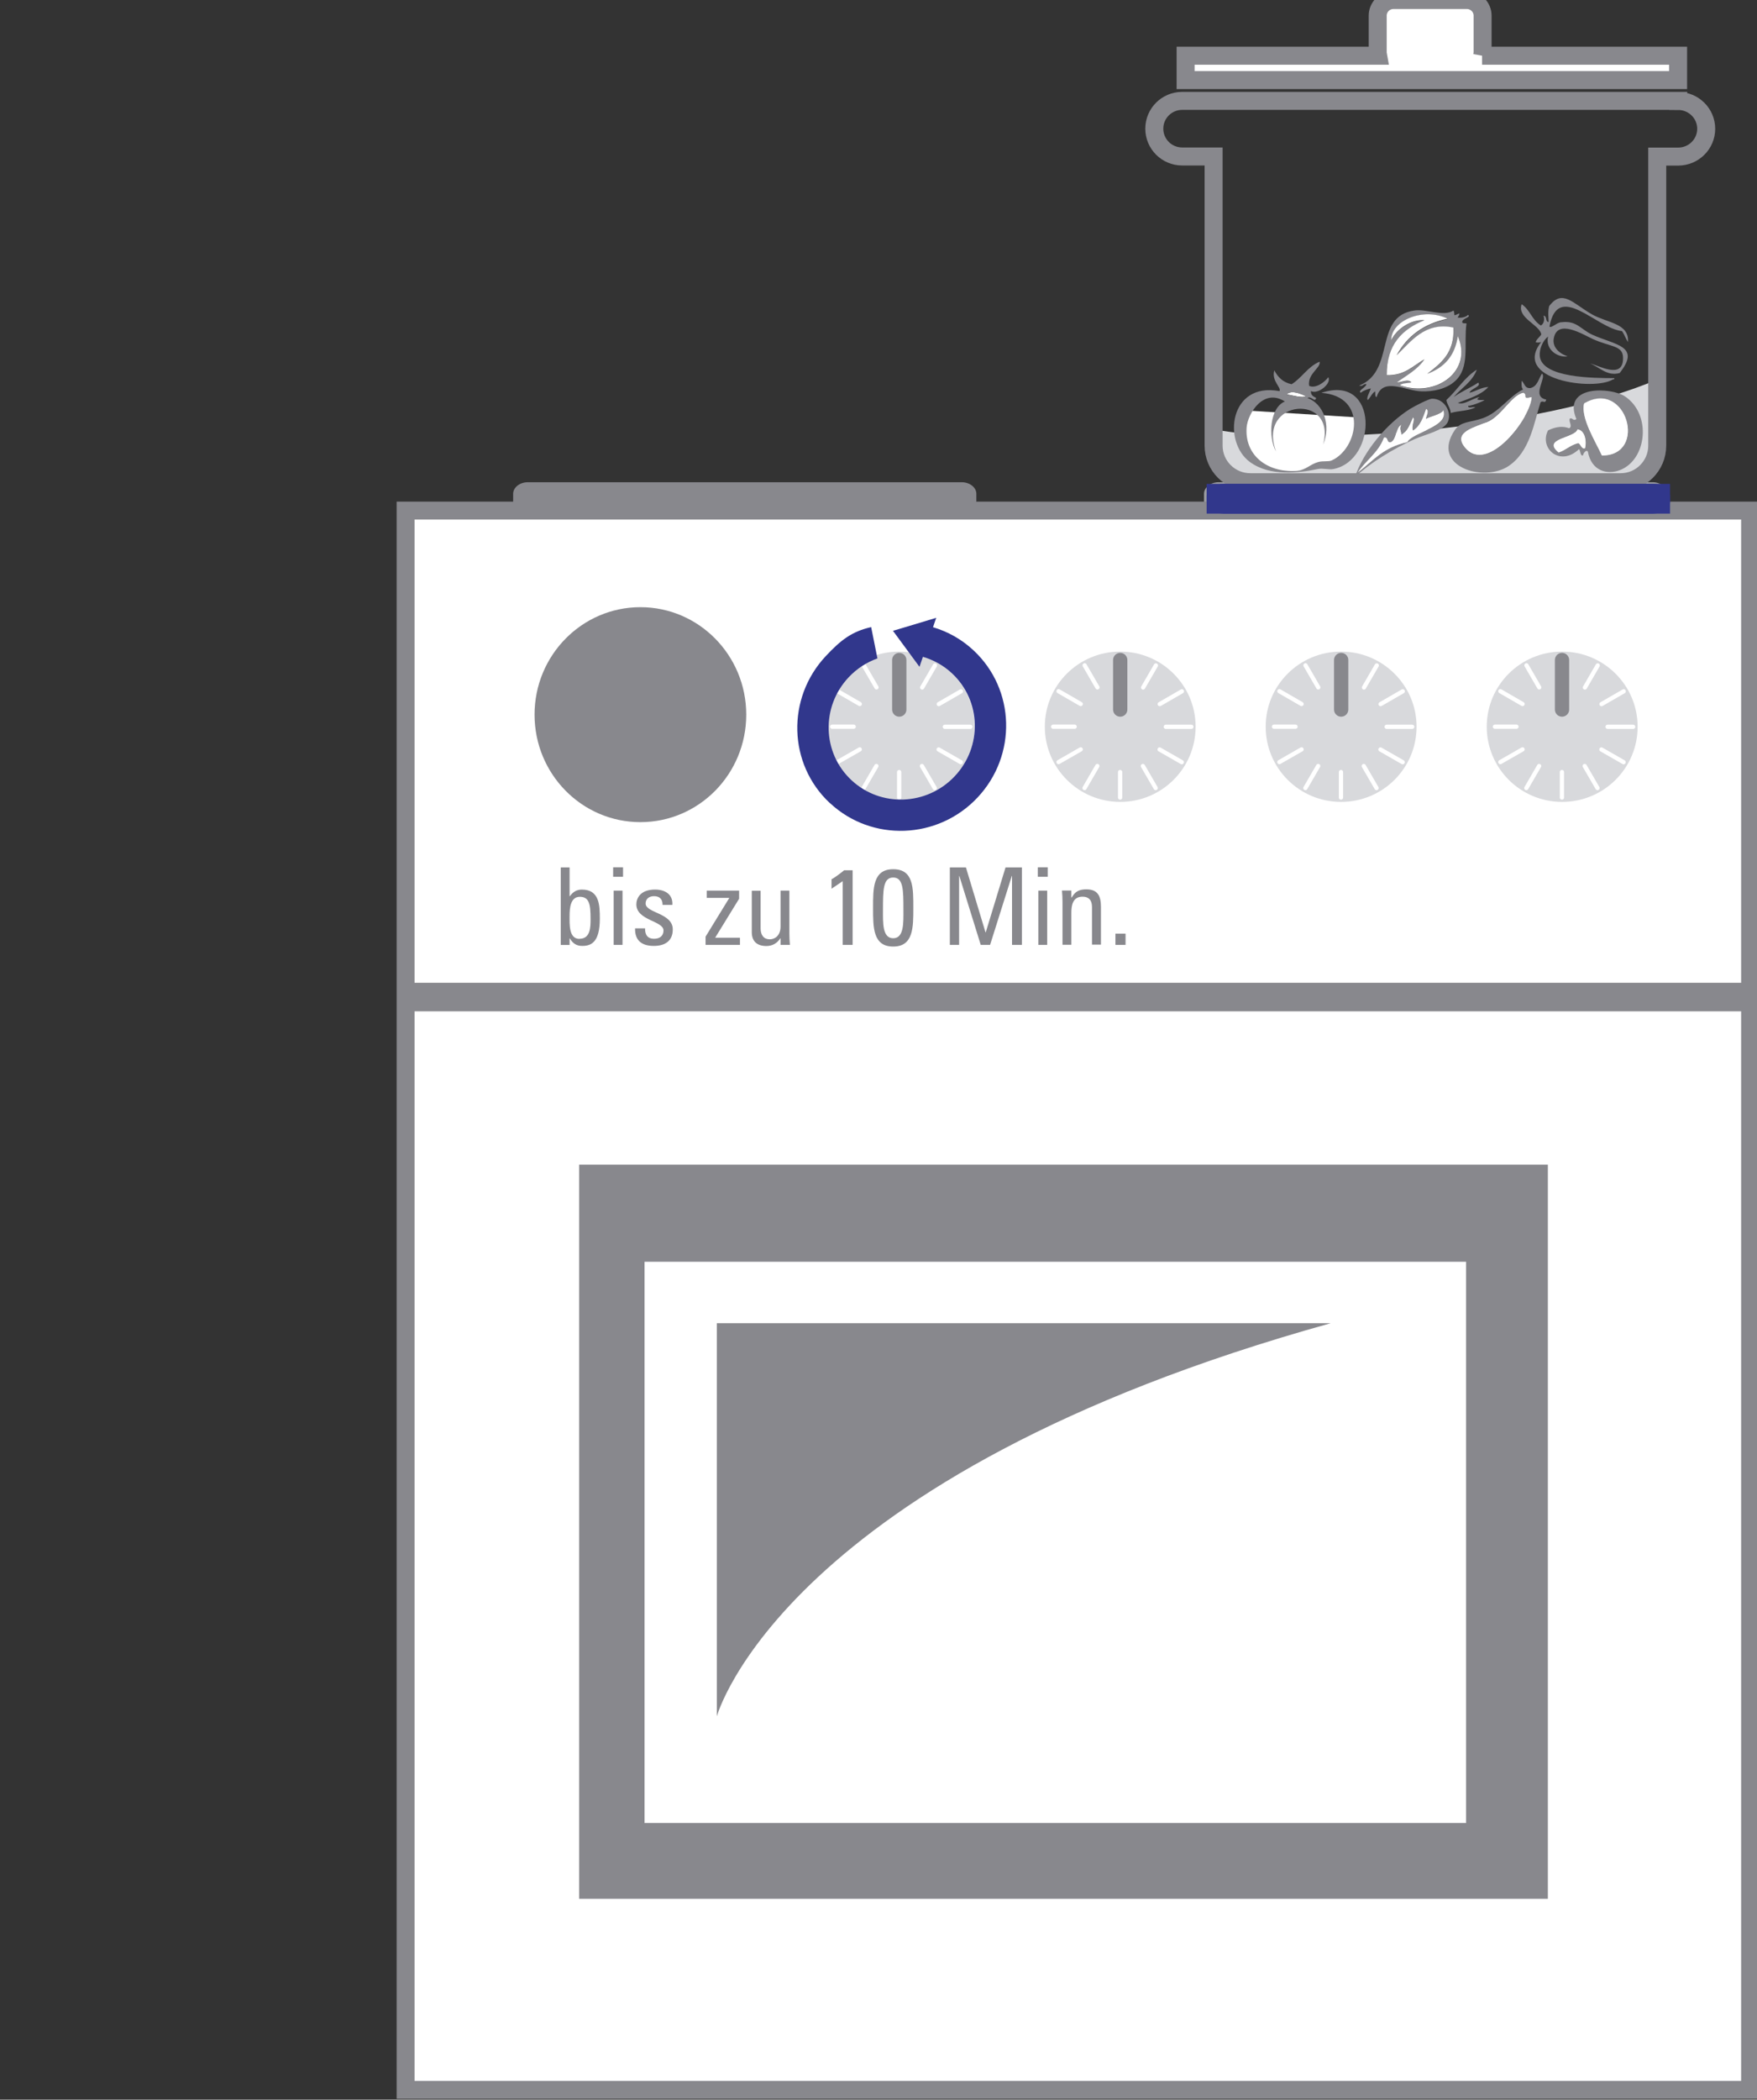 <?xml version="1.0" encoding="UTF-8"?><svg id="_2_-_Viertel_Breite__165px_" xmlns="http://www.w3.org/2000/svg" viewBox="0 0 165 197.11"><rect x="0" y="0" width="165" height="197.11" fill="#333333" stroke="none"/><defs><style>.cls-1{fill:#fff;}.cls-2{stroke:#fff;stroke-width:.4px;}.cls-2,.cls-3,.cls-4,.cls-5,.cls-6,.cls-7,.cls-8,.cls-9,.cls-10{fill:none;}.cls-2,.cls-4{stroke-linecap:round;}.cls-3,.cls-7,.cls-9{stroke-width:.53px;}.cls-3,.cls-9{stroke:#31378c;}.cls-11{fill:#88888d;}.cls-4{stroke-width:1.34px;}.cls-4,.cls-5,.cls-6,.cls-8,.cls-10{stroke:#88888d;}.cls-5{stroke-width:1.69px;}.cls-6{stroke-width:2.68px;}.cls-7{stroke:#d8d9dc;}.cls-12{fill:#d8d9dc;}.cls-13{fill:#31378c;}.cls-8{stroke-width:.51px;}.cls-9{stroke-miterlimit:10;}.cls-14{fill:#9c9da2;}.cls-10{stroke-width:1.68px;}</style></defs><g id="_5_Herd_effizient_heizen"><g><path class="cls-11" d="M91.68,47.09c0,.6-.62,1.09-1.38,1.09H49.57c-.76,0-1.38-.49-1.38-1.09v-.73c0-.6,.62-1.09,1.38-1.09h40.74c.76,0,1.38,.49,1.38,1.09v.73Z"/><path class="cls-14" d="M156.57,47.09c0,.6-.62,1.09-1.38,1.09h-40.74c-.76,0-1.38-.49-1.38-1.09v-.73c0-.6,.62-1.09,1.38-1.09h40.74c.76,0,1.38,.49,1.38,1.09v.73Z"/><rect class="cls-1" x="38.09" y="47.93" width="126.91" height="148.26"/><rect class="cls-10" x="38.09" y="47.93" width="126.26" height="148.26"/><line class="cls-6" x1="37.51" y1="93.6" x2="164.05" y2="93.6"/><path class="cls-11" d="M50.2,67.09c0-5.57,4.45-10.09,9.94-10.09s9.94,4.52,9.94,10.09-4.44,10.09-9.94,10.09-9.94-4.52-9.94-10.09"/><rect class="cls-11" x="54.39" y="109.33" width="90.97" height="68.92"/><rect class="cls-1" x="60.53" y="118.45" width="77.15" height="52.69"/><path class="cls-11" d="M124.97,124.22h-57.65v36.9s6.14-22.58,57.65-36.9"/><path class="cls-1" d="M139.19,5.23c.02-.11,.04-.21,.04-.33V1.47c0-.81-.66-1.47-1.48-1.47h-6.89c-.82,0-1.48,.66-1.48,1.47v3.43c0,.11,.02,.22,.04,.33h-18.08v2.29h46.25v-2.29h-18.41Z"/><path class="cls-5" d="M139.19,5.23c.02-.11,.04-.21,.04-.33V1.47c0-.81-.66-1.47-1.48-1.47h-6.89c-.82,0-1.48,.66-1.48,1.47v3.43c0,.11,.02,.22,.04,.33h-18.08v2.29h46.25v-2.29h-18.41Z"/><path class="cls-12" d="M117.5,45.16h34.65c2.06,0,3.73-2.52,3.73-5.64v-2.58c0-.38-.02-.74-.07-1.1-11.12,4.82-33.45,6.43-41.98,4.7,.32,2.62,1.84,4.61,3.67,4.61"/><path class="cls-7" d="M117.5,45.16h34.65c2.06,0,3.73-2.52,3.73-5.64v-2.58c0-.38-.02-.74-.07-1.1-11.12,4.82-33.45,6.43-41.98,4.7,.32,2.62,1.84,4.61,3.67,4.61Z"/><path class="cls-11" d="M148.14,40.31c-.21,.84-3.41,.85-1.77,2.17,.73-.25,1.03-.67,1.84-.88,.24,.09,.3,.59,.63,.48,.14-.6,.03-1.64-.71-1.76m.63-2.44c-.34,1.37,1.06,3.55,1.67,4.89,4.36,.02,2.29-7.21-1.67-4.89m.36,4.53c-.15-.28-.47,.2-.45,.33-.27,.13-.24-.42-.38-.58-1.81,1.72-3.78-.11-2.91-1.76,.79-.38,1.43-.4,1.97-.2,.38-.15-.08-.66,.08-.91,.25-.1,.3,.28,.61,.05-1.37-3.21,3.25-3.01,4.57-2.12,2.51,1.69,2.04,5.91-.45,6.9-1.25,.5-2.72,.07-3.04-1.71"/><path class="cls-1" d="M150.44,42.75c-.61-1.34-2.01-3.52-1.67-4.89,3.97-2.32,6.03,4.91,1.67,4.89"/><path class="cls-1" d="M148.85,42.07c-.33,.12-.39-.39-.63-.48-.81,.21-1.12,.64-1.84,.88-1.64-1.32,1.55-1.33,1.77-2.17,.74,.12,.85,1.17,.71,1.76"/><path class="cls-11" d="M139.76,39.56c-1.12,.54-3.41,.95-2.18,2.44,2.12,2.58,6.21-2.82,6.27-4.75-1.02,.27-.28-.19-.82-.41-1.11,.28-1.96,2.08-3.27,2.71m5.04-4.48c.5,.36-1.05,2.16,.41,2.44-.12,.46-.3,.02-.54,.27-.61,1.88-.97,4.61-3,5.97-2.35,1.58-7.37,.04-5.04-3.39,.55-.81,1.42-.69,2.59-1.09,1.54-.52,2.49-2.07,3.81-2.71-.16-.16-.15-.48-.13-.81,.28,.22,.27,.73,.82,.68,.67-.15,.76-.87,1.09-1.36"/><path class="cls-1" d="M143.03,36.85c.54,.21-.2,.67,.82,.41-.06,1.93-4.14,7.33-6.27,4.75-1.23-1.5,1.06-1.91,2.18-2.44,1.31-.63,2.16-2.44,3.27-2.71"/><path class="cls-11" d="M135.95,29.94c-2.23-1.11-5.32,.13-5.31,2.04,.5-1.08,1.9-2,3.13-1.9-2.07,.84-3.56,2.25-3.54,5.16,1.71,.03,2.46-.89,3.54-1.49-.63,.96-1.67,1.5-2.59,2.17,.39,.02,1.06-.38,1.36,0-.36,.09-.85,.06-1.09,.27,3.48,1.2,6.88-1.39,5.45-4.61-.27,1.86-1.29,2.96-2.86,3.53,1.28-.99,2.57-1.96,2.45-4.34-2.68-.57-4,1.34-5.31,2.58,.96-1.75,2.51-2.93,4.77-3.39m1.36,.27c.02,.16,.25,.11,.41,.13-.28,1.95,.36,4.13-1.09,5.43-.83,.74-2.03,.98-3.13,.95-1.53-.04-3.66-1.39-4.22,.54-.18-.04-.11-.34-.14-.54-.31,.19-.44,.56-.68,.81-.21-.13,.2-.79,.27-1.09-.36,.09-.69,.21-.95,.41-.29-.21,.5-.49,.54-.81-.33-.05-.3,.25-.68,.14,3.47-1.4,1.31-6.5,5.18-7.05,1.16-.17,2.74,.61,3.68,0,.2,.43-.16,.59,.54,.27,.04,.22-.13,.23-.13,.41,.42,.01,.75-.06,.95-.27,.35,.23-.58,.32-.54,.68"/><path class="cls-1" d="M131.18,33.33c1.31-1.24,2.63-3.15,5.31-2.58,.12,2.38-1.17,3.35-2.45,4.34,1.57-.57,2.59-1.67,2.86-3.53,1.43,3.23-1.97,5.81-5.45,4.61,.24-.22,.72-.18,1.09-.27-.3-.38-.97,.02-1.36,0,.92-.67,1.96-1.21,2.59-2.17-1.08,.6-1.83,1.53-3.54,1.49-.02-2.91,1.48-4.32,3.54-5.16-1.24-.1-2.63,.82-3.13,1.9-.01-1.91,3.08-3.14,5.31-2.04-2.26,.47-3.8,1.64-4.77,3.39"/><path class="cls-11" d="M144.79,32.07c-.13,.09-.32,.11-.56,.07-.03-.24,.53-.65,.51-.76-.16-.9-2.31-1.54-1.84-2.82,.79,.52,.98,1.51,1.81,2,.31-.22,.34-.55,.25-.93,.35,.05,.13,.55,.47,.61,0-.48-.09-.9,.05-1.5,1.24-1.65,2.24-.25,4.02,.77,1.46,.83,3.51,.82,3.38,2.6-.21-.32-.33-.71-.56-1.03-2.4-.24-5.99-4.74-6.81-.43,.17,.21,.72-.42,1.15-.4,1.41-.17,1.77,.66,2.87,1.17,2.14,.98,4.61,1.03,2.57,3.6-1.2,.33-1.91-.58-2.77-.89,.68,.1,3.16,1.61,3.09-.58-.03-1.13-1.17-.97-2.81-1.71-.96-.44-3.39-1.97-3.7-.04-.11,.71,.36,1.31,1.3,1.66-.94,.12-2.11-.63-1.83-1.87-.53,.42-.83,1.21-.78,1.82,.17,2.09,5.11,2.08,7.01,2.09,.01,.12-.07,.12-.15,.12-1.75,1.11-9.61,.07-6.69-3.56"/><path class="cls-11" d="M139.37,37.56c.27-.07-.98,.52-1.5,.54-.02,.29,.48,.06,.68,.13-.59,.36-1.59,.32-2.31,.54-.04-.5-.34-.75-.41-1.22,1-.91,1.69-2.11,2.86-2.85-.43,1.15-1.45,1.72-2.18,2.58,.7-.52,1.58-.87,2.31-1.36,.33,.38-.71,.55-.82,.95,.63-.14,1.04-.5,1.77-.54-.69,.76-1.82,1.08-2.86,1.49,.57,.25,1.37-.44,2.04-.54-.45,.28-.11,.29,.41,.27"/><path class="cls-11" d="M132.15,41.5c.58-.98,3.97-1.4,3.4-2.98-.19,.39-1.4,.6-1.63,.81,0-.24,.37-.79,0-.95-.27,.81-.55,1.63-1.23,2.03-.17-.49,.27-1.07,0-1.22-.29,.61-.5,1.31-1.09,1.63-.03-.5-.19-.52,0-.95-.56,.3-.41,1.31-.95,1.63-.51,.14-.22-.51-.68-.41-.51,1.39-1.69,2.12-2.45,3.26,1.56-1.23,2.39-2.34,4.63-2.85m-4.9,3.26c.76-2.27,2.87-4.93,5.18-6.38,.47-.29,1.76-.94,2.04-.95,1.17-.03,1.9,1.27,1.5,2.17-.36,.82-2.12,1.17-3.13,1.63-1.99,.89-4.14,2.22-5.58,3.53"/><path class="cls-1" d="M127.52,44.35c.76-1.14,1.94-1.86,2.45-3.26,.47-.1,.17,.55,.68,.41,.54-.32,.39-1.33,.95-1.63-.19,.43-.03,.45,0,.95,.59-.32,.8-1.01,1.09-1.63,.27,.15-.17,.73,0,1.22,.68-.41,.95-1.22,1.23-2.03,.37,.16,0,.71,0,.95,.24-.21,1.44-.42,1.63-.82,.56,1.58-2.82,2.01-3.4,2.99-2.24,.51-3.07,1.62-4.63,2.85"/><path class="cls-1" d="M120.83,37.02c.47-.46,1.42-.01,1.8,.16-.24,.23-1.32-.08-1.8-.16"/><path class="cls-8" d="M157.6,9.47h-46.58c-1.45,0-2.62,1.17-2.62,2.61s1.17,2.61,2.62,2.61h2.95v27.14c0,1.89,1.54,3.43,3.45,3.43h34.77c1.9,0,3.44-1.54,3.44-3.43V14.7h1.97c1.45,0,2.63-1.17,2.63-2.61s-1.18-2.61-2.63-2.61Z"/><path class="cls-5" d="M157.6,9.47h-46.58c-1.45,0-2.62,1.17-2.62,2.61s1.17,2.61,2.62,2.61h2.95v27.15c0,1.89,1.54,3.43,3.45,3.43h34.77c1.9,0,3.44-1.54,3.44-3.43V14.7h1.97c1.45,0,2.63-1.17,2.63-2.61s-1.18-2.61-2.63-2.61Z"/><rect class="cls-13" x="113.58" y="45.69" width="42.99" height="2.26"/><rect class="cls-9" x="113.58" y="45.69" width="42.99" height="2.26"/><path class="cls-13" d="M114.94,45.69c-.75,0-1.36,.38-1.36,.85v.56c0,.47,.61,.85,1.36,.85h40.27c.75,0,1.36-.38,1.36-.85v-.56c0-.47-.61-.85-1.36-.85h-40.27Z"/><path class="cls-3" d="M114.94,45.69c-.75,0-1.36,.38-1.36,.85v.56c0,.47,.61,.85,1.36,.85h40.27c.75,0,1.36-.38,1.36-.85v-.56c0-.47-.61-.85-1.36-.85h-40.27Z"/><path class="cls-12" d="M91.52,68.22c0,3.9-3.17,7.06-7.08,7.06s-7.08-3.16-7.08-7.06,3.17-7.05,7.08-7.05,7.08,3.16,7.08,7.05"/><path class="cls-12" d="M112.28,68.22c0,3.9-3.17,7.06-7.08,7.06s-7.08-3.16-7.08-7.06,3.17-7.05,7.08-7.05,7.08,3.16,7.08,7.05"/><path class="cls-12" d="M133.03,68.22c0,3.9-3.17,7.06-7.09,7.06s-7.08-3.16-7.08-7.06,3.17-7.05,7.08-7.05,7.09,3.16,7.09,7.05"/><path class="cls-12" d="M153.79,68.22c0,3.9-3.17,7.06-7.09,7.06s-7.08-3.16-7.08-7.06,3.17-7.05,7.08-7.05,7.09,3.16,7.09,7.05"/><path class="cls-2" d="M84.45,62.33v1.63m-3.34-1.5l1.2,2.07m-3.65,.36l2.08,1.2m-2.59,2.13h2.02m-1.51,3.32l2.08-1.19m.36,3.63l1.2-2.07m2.14,2.96v-2.39m3.34,1.5l-1.2-2.07m3.65-.36l-2.08-1.19m2.98-2.13h-2.4m1.51-3.33l-2.08,1.2m-.36-3.63l-1.2,2.07m-2.14-2.21v1.63"/><line class="cls-4" x1="84.45" y1="61.96" x2="84.45" y2="66.61"/><path class="cls-2" d="M105.2,62.33v1.63m-3.34-1.5l1.2,2.07m-3.65,.36l2.08,1.2m-2.59,2.13h2.02m-1.51,3.32l2.08-1.19m.36,3.63l1.2-2.07m2.14,2.96v-2.39m3.34,1.5l-1.2-2.07m3.65-.36l-2.08-1.19m2.98-2.13h-2.4m1.51-3.33l-2.08,1.2m-.36-3.63l-1.2,2.07m-2.14-2.21v1.63"/><line class="cls-4" x1="105.2" y1="61.96" x2="105.2" y2="66.61"/><path class="cls-2" d="M125.94,62.33v1.63m-3.34-1.5l1.2,2.07m-3.65,.36l2.08,1.2m-2.59,2.13h2.02m-1.51,3.32l2.08-1.19m.36,3.63l1.2-2.07m2.14,2.96v-2.39m3.34,1.5l-1.2-2.07m3.65-.36l-2.08-1.19m2.98-2.13h-2.4m1.51-3.33l-2.08,1.2m-.36-3.63l-1.2,2.07m-2.14-2.21v1.63"/><line class="cls-4" x1="125.95" y1="61.96" x2="125.95" y2="66.61"/><path class="cls-2" d="M146.69,62.33v1.63m-3.34-1.5l1.2,2.07m-3.65,.36l2.08,1.2m-2.59,2.13h2.02m-1.51,3.32l2.08-1.19m.36,3.63l1.2-2.07m2.14,2.96v-2.39m3.34,1.5l-1.2-2.07m3.65-.36l-2.08-1.19m2.98-2.13h-2.4m1.51-3.33l-2.08,1.2m-.36-3.63l-1.2,2.07m-2.14-2.21v1.63"/><line class="cls-4" x1="146.69" y1="61.96" x2="146.69" y2="66.61"/><path class="cls-13" d="M77.93,75.39c-3.93-3.67-4.09-9.85-.37-13.81,1.39-1.48,2.41-2.29,4.25-2.71l.59,2.94c-1,.36-1.93,.95-2.7,1.77-2.61,2.77-2.49,7.1,.26,9.66,2.75,2.57,7.09,2.4,9.7-.37,2.61-2.77,2.49-7.09-.26-9.66-.8-.75-1.74-1.26-2.73-1.55l-.32,.94-2.49-3.38,4.06-1.22-.3,.88c1.38,.41,2.69,1.13,3.81,2.18,3.93,3.67,4.09,9.85,.37,13.81-3.72,3.96-9.93,4.19-13.86,.52"/><path class="cls-11" d="M54.42,88.13c1.04,0,1.04-1.11,1.04-1.87,0-1.36-.12-2.07-1.01-2.07s-.96,1.09-.96,1.77c0,.77-.09,2.18,.93,2.18m-.93,.57h-.83v-7.28h.83v2.7h.03c.28-.4,.64-.62,1.12-.62,1.65,0,1.69,1.46,1.69,2.73,0,2.24-.83,2.56-1.65,2.56-.54,0-.89-.23-1.17-.71h-.02v.6Z"/><path class="cls-11" d="M57.63,88.7h.83v-5.09h-.83v5.09Zm-.05-6.39h.93v-.89h-.93v.89Z"/><path class="cls-11" d="M61.4,88.8c-1.1,0-1.79-.48-1.76-1.65h.94c0,.29,.01,.98,.85,.98,.5,0,.88-.25,.88-.78,0-.91-2.55-.93-2.55-2.45,0-.53,.33-1.39,1.76-1.39,.91,0,1.69,.43,1.62,1.44h-.92c.01-.53-.27-.82-.8-.82-.45,0-.79,.24-.79,.69,0,.9,2.55,.88,2.55,2.43,0,1.12-.77,1.55-1.78,1.55"/><polygon class="cls-11" points="69.41 84.37 67.16 88.03 69.49 88.03 69.49 88.7 66.26 88.7 66.26 87.93 68.48 84.31 68.48 84.29 66.37 84.29 66.37 83.61 69.41 83.61 69.41 84.37"/><path class="cls-11" d="M73.3,83.61h.83v4.03c0,.35,.02,.71,.05,1.06h-.88v-.61h-.03c-.27,.46-.76,.72-1.29,.72-.89,0-1.38-.44-1.38-1.31v-3.88h.83v3.53c0,.62,.28,1.03,.87,1.03,.44,0,1-.33,1-1.18v-3.38Z"/><path class="cls-11" d="M80.07,88.7h-.93v-5.98l-1.05,.71v-.89c.23-.1,.9-.6,1.18-.84h.8v7Z"/><path class="cls-11" d="M82.92,85.42c0,1.18-.07,2.66,.96,2.66s.96-1.48,.96-2.66c0-1.89-.01-3.04-.96-3.04s-.96,1.16-.96,3.04m2.85-.18c0,1.82,.01,3.62-1.89,3.62s-1.89-1.79-1.89-3.62-.03-3.64,1.89-3.64,1.89,1.75,1.89,3.64"/><polygon class="cls-11" points="90.07 88.7 89.2 88.7 89.2 81.43 90.71 81.43 92.55 87.53 92.57 87.53 94.43 81.43 95.97 81.43 95.97 88.7 95.04 88.7 95.04 82.23 95.02 82.23 92.98 88.7 92.1 88.7 90.09 82.23 90.07 82.23 90.07 88.7"/><path class="cls-11" d="M97.51,88.7h.83v-5.09h-.83v5.09Zm-.05-6.39h.93v-.89h-.93v.89Z"/><path class="cls-11" d="M102.55,88.7v-3.53c0-.54-.19-.99-.9-.99-.91,0-1.04,.81-1.04,1.5v3.01h-.83v-4.03c0-.35-.02-.71-.05-1.06h.88v.65h.04c.32-.57,.71-.76,1.37-.76,1.09,0,1.37,.65,1.37,1.66v3.53h-.83Z"/><rect class="cls-11" x="104.75" y="87.65" width=".95" height="1.05"/><polygon class="cls-1" points="116.76 38.52 117.07 42.39 118.67 43.78 119.76 44.15 121.73 44.25 123.75 43.53 125.56 43.32 127.78 40.79 127.58 39.19 116.76 38.52"/><path class="cls-11" d="M122.62,37.19c-.38-.17-1.32-.63-1.8-.16,.47,.08,1.56,.39,1.8,.16m1.3-3.25c.16,.6-1.15,1.12-.98,2.28,.59,.29,1.46-.33,1.8-.81,.34,.6-1,1.66-1.63,1.3-.03,.41,.25,.51,.49,.65-.14,.48-.41-.21-.82,0,1.49,.53,2.26,2.53,1.47,4.39,1.32-4.88-6.27-4.31-4.41,.65-.79-1.4-.59-4.13,.82-4.71-2.02-1.29-3.49,1.14-3.59,2.44-.2,2.69,2.05,4.34,4.9,4.06,.57-.05,1.08-.6,1.8-.81,.48-.14,.98-.01,1.3-.16,2.47-1.12,3.42-6.01-.98-6.34,5.4-1.81,5.27,6.34,1.14,7.15-.44,.09-.99-.1-1.47,0-1.75,.36-4.47,.73-6.37-.65-2.6-1.89-1.94-7.55,2.77-6.66,.19-.35-.78-.96-.49-1.95,.34,.64,.82,1.14,1.63,1.3,.97-.61,1.51-1.64,2.61-2.11"/></g></g></svg>